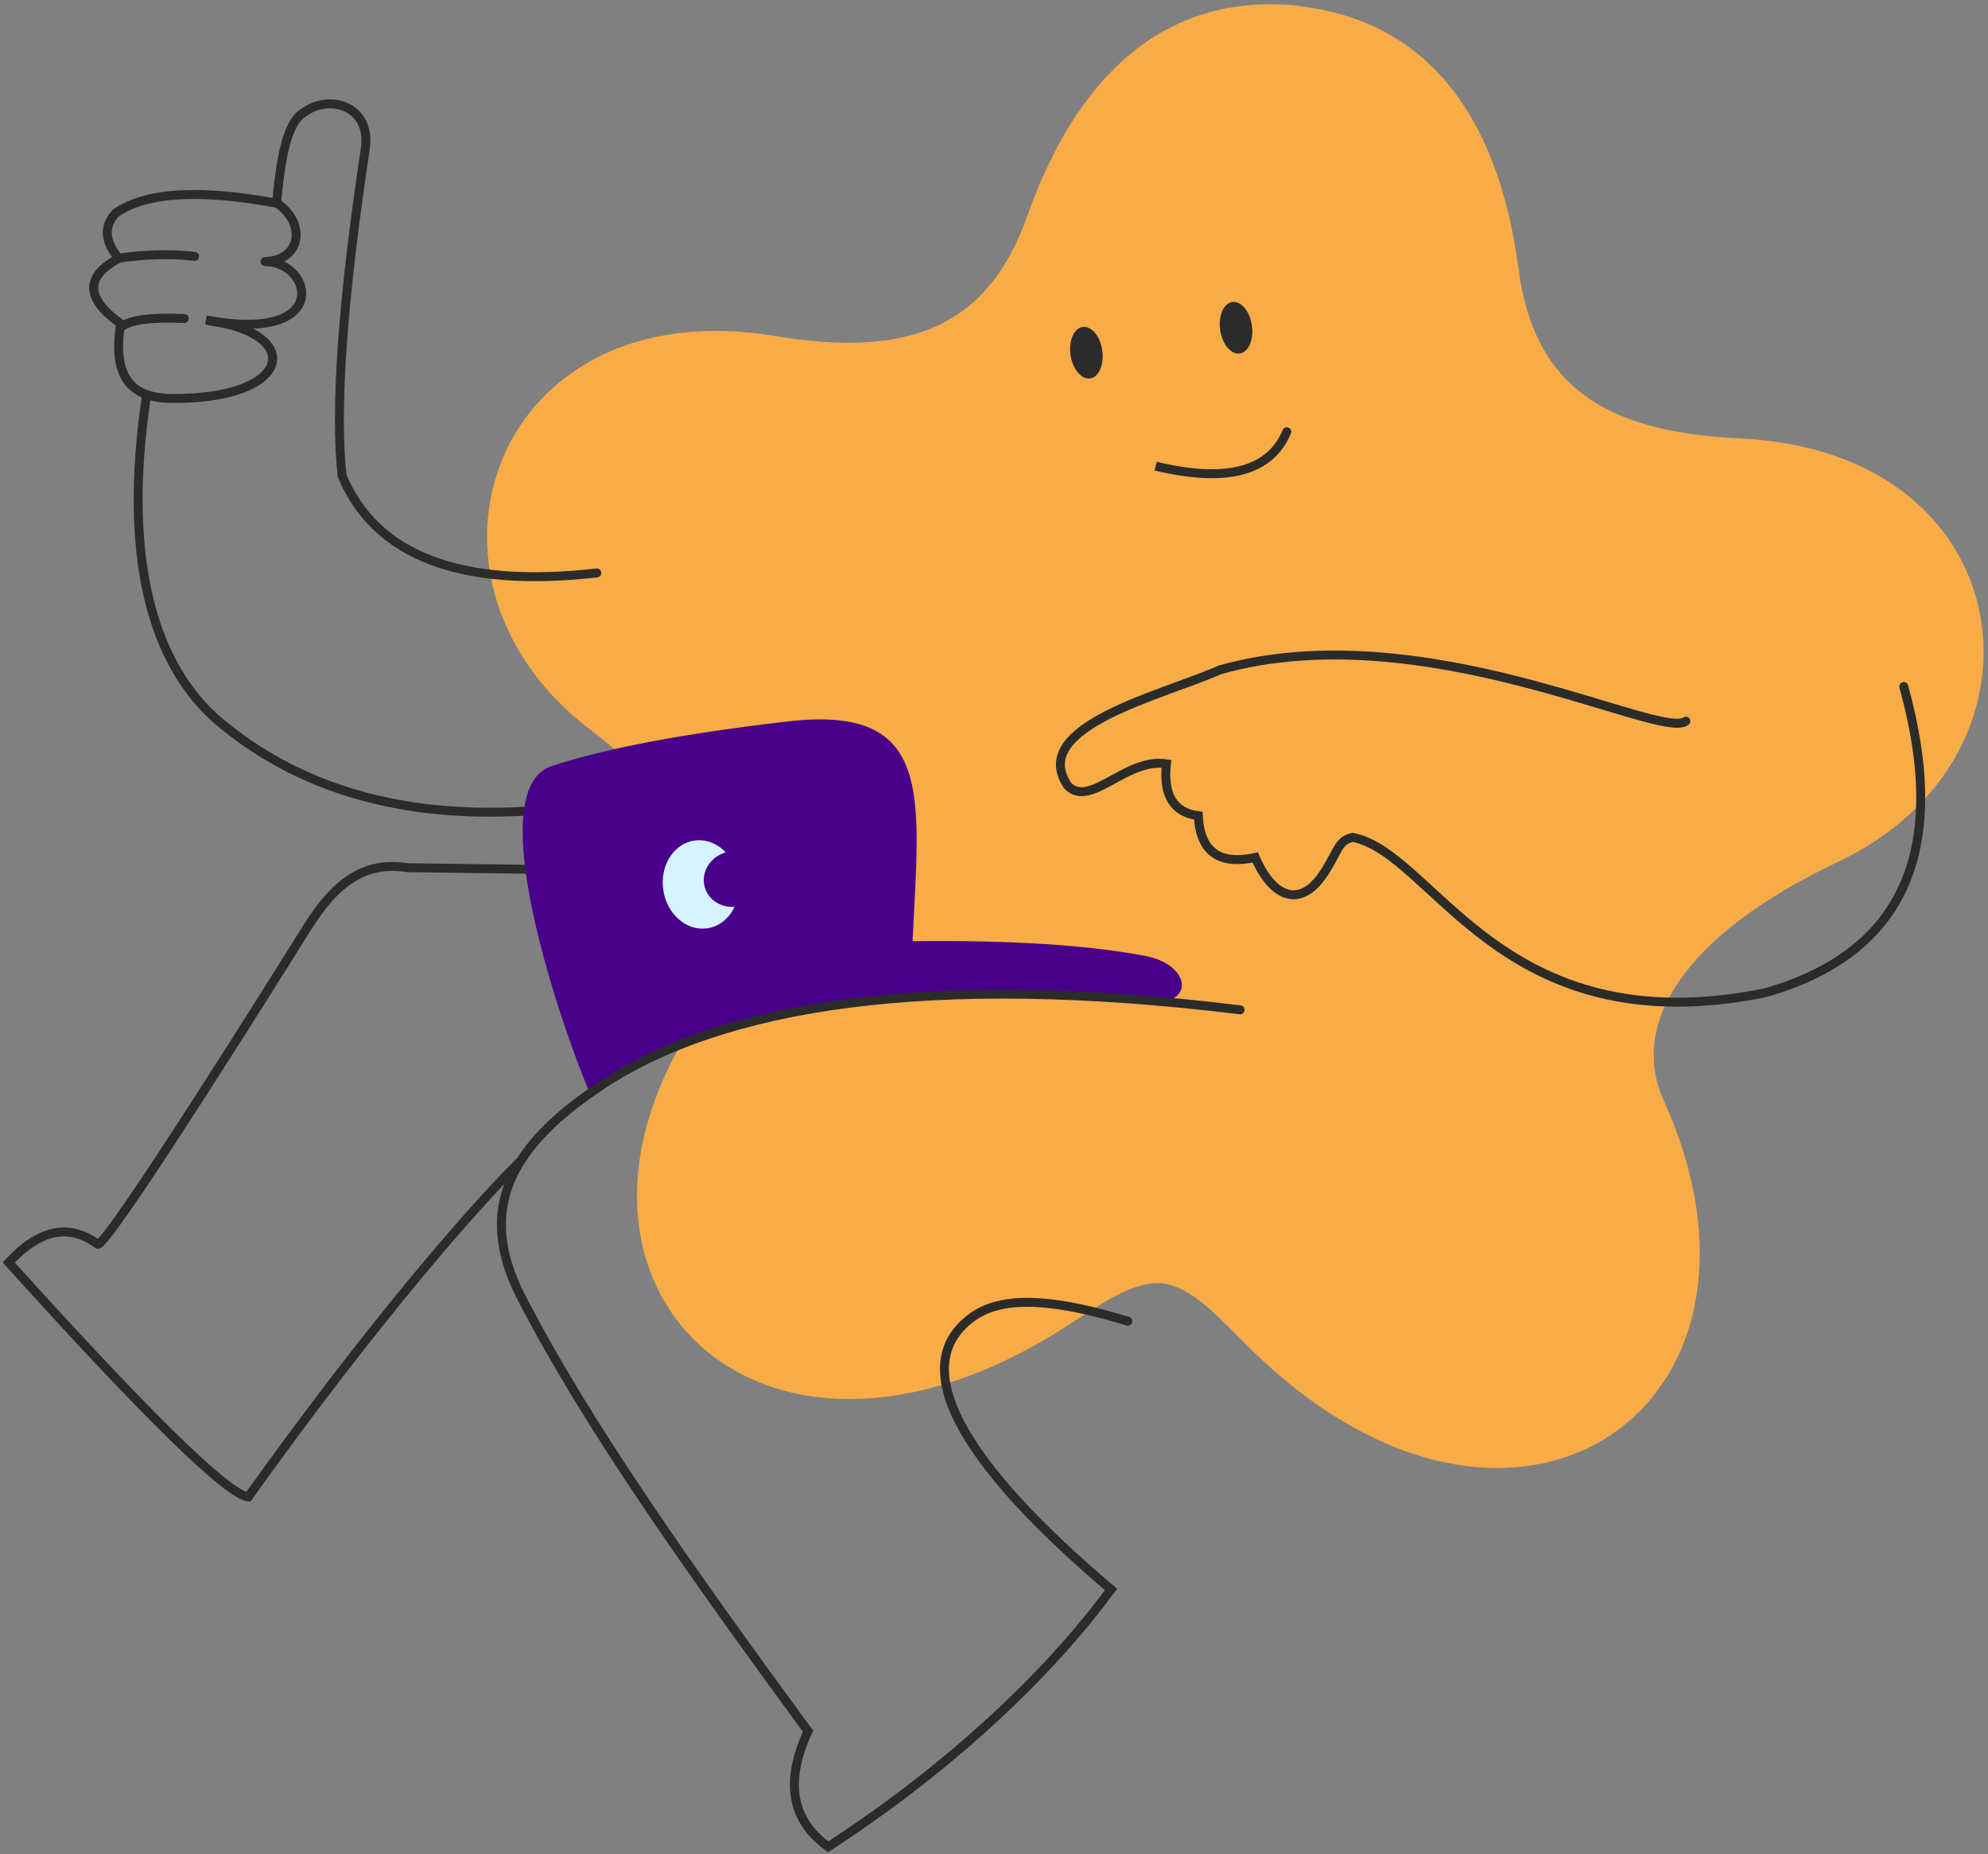 <?xml version="1.0" encoding="UTF-8"?> <svg xmlns="http://www.w3.org/2000/svg" width="445" height="415" viewBox="0 0 445 415" fill="none"><rect x="0" y="0" width="445" height="415" fill="#808080" stroke="none"/> <path fill-rule="evenodd" clip-rule="evenodd" d="M290.529 1.327C317.862 4.396 335.125 23.859 339.898 60.106C343.298 86.099 358.927 96.745 389.464 98.116C453.481 101.055 461.589 169.173 411.566 192.816C376.32 209.47 364.812 229.52 372.397 246.239C403.457 314.749 339.048 359.878 280.066 302.014C272.285 294.373 267.119 288.233 260.188 287.188C253.191 286.731 246.848 291.695 237.628 297.507C167.792 341.657 114.237 284.119 159.029 223.577C169.949 208.816 162.953 186.807 131.958 163.165C87.95 129.595 110.248 64.677 173.48 75.192C203.625 80.221 221.15 73.102 229.912 48.415C242.14 13.931 263.13 -1.482 290.529 1.261V1.327Z" fill="#F7AC48"></path> <path d="M244.018 84.688C245.978 84.405 247.192 81.597 246.732 78.416C246.271 75.235 244.308 72.886 242.348 73.169C240.389 73.452 239.174 76.261 239.635 79.442C240.096 82.623 242.058 84.972 244.018 84.688Z" fill="#2B2B2A"></path> <path d="M277.512 79.108C279.472 78.824 280.687 76.016 280.226 72.835C279.765 69.654 277.803 67.305 275.843 67.588C273.883 67.871 272.668 70.68 273.129 73.861C273.59 77.042 275.553 79.391 277.512 79.108Z" fill="#2B2B2A"></path> <path d="M288.967 96.999C289.179 96.489 288.938 95.903 288.429 95.691C287.919 95.478 287.333 95.72 287.121 96.23L288.967 96.999ZM287.121 96.23C285.384 100.4 282.258 103.069 277.647 104.276C272.979 105.498 266.756 105.225 258.917 103.348L258.451 105.293C266.436 107.204 273.03 107.552 278.154 106.21C283.335 104.854 286.977 101.776 288.967 96.999L287.121 96.23Z" fill="#2B2B2A"></path> <path d="M377.367 161.402C371.678 165.777 318.45 137.106 273.07 149.907C260.58 155.524 230 162.5 239.001 175.835C244 181 252.079 169.5 261.103 170.937C260.319 177.99 262.738 181.844 268.231 182.562C268.623 190.53 272.874 193.665 280.982 191.901C284.905 200.979 291.117 203.461 296.414 195.297C299.683 190.269 299.487 188.179 302.757 187.395C321.066 190.856 335.779 234.157 395.022 222.205C425.952 213.454 436.349 190.595 426.148 153.63" stroke="#2B2B2A" stroke-width="2" stroke-miterlimit="22.926" stroke-linecap="round"></path> <path d="M133.705 129.218C134.254 129.155 134.649 128.66 134.586 128.111C134.524 127.562 134.028 127.168 133.48 127.23L133.705 129.218ZM76.572 106.476L75.579 106.585L75.594 106.729L75.65 106.862L76.572 106.476ZM81.804 33.067L82.792 33.217L82.794 33.204L82.796 33.191L81.804 33.067ZM67.941 25.23L68.457 26.087L68.503 26.059L68.546 26.026L67.941 25.23ZM61.925 45.476L61.743 46.459L62.828 46.66L62.922 45.561L61.925 45.476ZM25.895 47.697L25.323 46.877L25.232 46.94L25.157 47.022L25.895 47.697ZM26.614 57.82L27.082 58.704L28.19 58.117L27.372 57.167L26.614 57.82ZM27.007 72.449L27.994 72.608L28.092 71.998L27.59 71.637L27.007 72.449ZM38.254 89.168L38.24 90.168L38.242 90.168L38.254 89.168ZM133.48 127.23C118.329 128.951 106.132 127.995 96.832 124.449C87.568 120.916 81.144 114.804 77.495 106.089L75.65 106.862C79.521 116.107 86.371 122.6 96.119 126.317C105.831 130.021 118.385 130.958 133.705 129.218L133.48 127.23ZM77.566 106.366C75.947 91.681 77.627 67.368 82.792 33.217L80.815 32.918C75.648 67.08 73.928 91.619 75.579 106.585L77.566 106.366ZM82.796 33.191C83.116 30.63 82.728 28.465 81.806 26.74C80.883 25.014 79.458 23.789 77.81 23.06C74.543 21.614 70.392 22.108 67.335 24.434L68.546 26.026C71.048 24.122 74.428 23.751 77.001 24.889C78.274 25.452 79.346 26.382 80.042 27.683C80.738 28.985 81.089 30.721 80.811 32.943L82.796 33.191ZM67.425 24.373C65.642 25.446 64.317 27.527 63.292 30.822C62.263 34.133 61.486 38.837 60.929 45.391L62.922 45.561C63.475 39.053 64.237 34.519 65.202 31.416C66.172 28.295 67.298 26.784 68.457 26.087L67.425 24.373ZM62.107 44.493C53.396 42.884 45.986 42.251 39.877 42.625C33.774 42.999 28.896 44.382 25.323 46.877L26.468 48.517C29.63 46.309 34.103 44.982 39.999 44.621C45.889 44.261 53.125 44.868 61.743 46.459L62.107 44.493ZM25.157 47.022C23.637 48.685 22.88 50.545 23.026 52.561C23.17 54.543 24.175 56.519 25.857 58.472L27.372 57.167C25.849 55.398 25.122 53.815 25.021 52.416C24.922 51.053 25.407 49.713 26.633 48.371L25.157 47.022ZM26.147 56.936C22.254 58.996 19.893 61.498 19.975 64.549C20.054 67.504 22.442 70.402 26.424 73.261L27.59 71.637C23.66 68.814 22.026 66.422 21.974 64.495C21.925 62.664 23.325 60.692 27.082 58.704L26.147 56.936ZM26.02 72.29C25.091 78.055 25.521 82.522 27.611 85.585C29.74 88.705 33.396 90.101 38.24 90.168L38.268 88.169C33.761 88.106 30.878 86.824 29.263 84.458C27.61 82.035 27.092 78.208 27.994 72.608L26.02 72.29ZM38.242 90.168C45.157 90.251 50.576 89.369 54.478 87.915C58.337 86.476 60.9 84.4 61.735 81.957C62.613 79.388 61.456 76.858 58.895 74.917C56.349 72.988 52.286 71.502 46.816 70.804L46.563 72.788C51.849 73.462 55.526 74.874 57.687 76.511C59.831 78.135 60.346 79.838 59.843 81.31C59.296 82.908 57.425 84.681 53.779 86.041C50.175 87.384 45.018 88.249 38.266 88.169L38.242 90.168Z" fill="#2B2B2A"></path> <path d="M59.309 57.538C58.757 57.538 58.309 57.986 58.309 58.538C58.309 59.09 58.757 59.538 59.309 59.538V57.538ZM45.915 72.583C53.073 73.937 58.281 73.813 61.892 72.78C65.519 71.742 67.634 69.746 68.307 67.347C68.971 64.98 68.147 62.502 66.495 60.664C64.834 58.815 62.282 57.538 59.309 57.538V59.538C61.699 59.538 63.716 60.563 65.007 62.001C66.308 63.448 66.821 65.24 66.381 66.807C65.951 68.343 64.522 69.947 61.342 70.857C58.147 71.771 53.285 71.941 46.286 70.618L45.915 72.583Z" fill="#2B2B2A"></path> <path d="M62.477 44.577C62.017 44.272 61.397 44.398 61.092 44.859C60.786 45.319 60.913 45.94 61.373 46.245L62.477 44.577ZM61.373 46.245C64.423 48.265 65.586 51.125 65.221 53.356C64.872 55.495 63.052 57.42 59.278 57.539L59.341 59.538C63.872 59.395 66.662 56.945 67.195 53.679C67.713 50.506 66.032 46.932 62.477 44.577L61.373 46.245Z" fill="#2B2B2A"></path> <path d="M43.439 58.356C43.988 58.418 44.483 58.023 44.544 57.474C44.606 56.925 44.211 56.431 43.662 56.369L43.439 58.356ZM26.82 58.745C32.765 57.906 38.303 57.779 43.439 58.356L43.662 56.369C38.336 55.77 32.627 55.905 26.54 56.764L26.82 58.745Z" fill="#2B2B2A"></path> <path d="M41.221 72.273C41.773 72.295 42.238 71.866 42.261 71.314C42.283 70.763 41.855 70.297 41.303 70.274L41.221 72.273ZM27.609 74.109C28.179 73.494 29.478 72.91 31.839 72.556C34.144 72.211 37.26 72.111 41.221 72.273L41.303 70.274C37.286 70.11 34.027 70.206 31.542 70.579C29.113 70.943 27.208 71.6 26.143 72.749L27.609 74.109Z" fill="#2B2B2A"></path> <path d="M49.566 161.924L48.93 162.695L48.93 162.696L49.566 161.924ZM158.972 175.23C159.504 175.081 159.814 174.53 159.665 173.998C159.516 173.466 158.964 173.156 158.432 173.305L158.972 175.23ZM31.838 88.17C26.525 123.219 32.297 148.963 48.93 162.695L50.203 161.153C34.403 148.108 28.535 123.302 33.815 88.469L31.838 88.17ZM48.93 162.696C75.111 184.277 111.725 188.47 158.972 175.23L158.432 173.305C111.518 186.451 75.679 182.153 50.202 161.152L48.93 162.696Z" fill="#2B2B2A"></path> <path d="M178.961 196.297C179.513 196.304 179.966 195.862 179.973 195.31C179.98 194.757 179.538 194.304 178.986 194.297L178.961 196.297ZM91.22 194.187L91.062 195.175L91.134 195.186L91.206 195.187L91.22 194.187ZM68.726 207.641L67.878 207.111L67.878 207.111L68.726 207.641ZM21.841 278.437L21.249 279.243L21.281 279.266L21.314 279.287L21.841 278.437ZM1.962 282.552L1.227 281.874L0.609 282.544L1.22 283.222L1.962 282.552ZM55.582 334.995L55.47 335.989L56.055 336.055L56.396 335.576L55.582 334.995ZM178.986 194.297C149.724 193.938 127.786 193.661 113.163 193.473C105.852 193.379 100.369 193.308 96.715 193.26C94.887 193.236 93.517 193.218 92.603 193.205C92.147 193.199 91.804 193.195 91.576 193.192C91.462 193.19 91.376 193.189 91.319 193.188C91.29 193.188 91.269 193.188 91.255 193.188C91.248 193.187 91.242 193.187 91.239 193.187C91.237 193.187 91.236 193.187 91.235 193.187C91.234 193.187 91.234 193.187 91.234 193.187C91.233 193.187 91.233 193.187 91.22 194.187C91.206 195.187 91.207 195.187 91.207 195.187C91.207 195.187 91.207 195.187 91.208 195.187C91.209 195.187 91.21 195.187 91.212 195.187C91.215 195.187 91.221 195.187 91.228 195.187C91.242 195.188 91.263 195.188 91.292 195.188C91.349 195.189 91.435 195.19 91.549 195.192C91.777 195.195 92.12 195.199 92.577 195.205C93.49 195.217 94.861 195.236 96.688 195.259C100.343 195.307 105.826 195.379 113.137 195.473C127.76 195.661 149.699 195.938 178.961 196.297L178.986 194.297ZM91.378 193.2C86.246 192.38 81.924 193.303 78.085 195.761C74.282 198.196 71.016 202.095 67.878 207.111L69.573 208.171C72.647 203.26 75.724 199.648 79.163 197.446C82.566 195.267 86.386 194.427 91.062 195.175L91.378 193.2ZM67.878 207.111C65.164 211.454 53.92 229.442 43.119 246.195C37.717 254.574 32.431 262.635 28.38 268.526C26.352 271.474 24.643 273.864 23.389 275.474C22.757 276.284 22.261 276.871 21.908 277.229C21.726 277.414 21.62 277.499 21.579 277.525C21.556 277.54 21.602 277.505 21.701 277.479C21.801 277.452 22.077 277.407 22.368 277.587L21.314 279.287C21.664 279.504 22.018 279.464 22.213 279.412C22.408 279.36 22.567 279.269 22.675 279.199C22.895 279.054 23.12 278.849 23.333 278.633C23.77 278.189 24.323 277.528 24.966 276.703C26.259 275.044 27.995 272.615 30.027 269.659C34.096 263.743 39.396 255.661 44.8 247.279C55.609 230.512 66.86 212.514 69.574 208.171L67.878 207.111ZM22.433 277.631C19.044 275.144 15.508 274.206 11.87 274.96C8.276 275.704 4.735 278.07 1.227 281.874L2.698 283.229C6.056 279.588 9.25 277.545 12.276 276.918C15.26 276.3 18.23 277.027 21.249 279.243L22.433 277.631ZM1.22 283.222C16.787 300.468 29.048 313.467 38.004 322.224C42.481 326.601 46.147 329.934 48.998 332.211C50.423 333.349 51.662 334.238 52.709 334.865C53.727 335.474 54.667 335.899 55.47 335.989L55.694 334.002C55.336 333.961 54.703 333.727 53.735 333.148C52.796 332.586 51.635 331.758 50.247 330.649C47.472 328.432 43.86 325.152 39.403 320.794C30.491 312.081 18.263 299.118 2.705 281.882L1.22 283.222ZM56.396 335.576C84.298 296.484 107.212 270.345 117.225 260.538L115.826 259.109C105.7 269.026 82.71 295.266 54.768 334.415L56.396 335.576Z" fill="#2B2B2A"></path> <path fill-rule="evenodd" clip-rule="evenodd" d="M131.821 244.144C126.328 231.277 107.103 176.874 123.451 171.454C135.548 167.47 153.138 164.139 176.286 161.461C209.373 157.608 205.777 178.246 204.273 210.639C226.244 210.378 243.638 211.489 256.519 213.97C265.543 215.734 267.636 223.44 259.331 224.485C207.673 218.542 165.169 225.073 131.821 244.078V244.144Z" fill="#48008C"></path> <path d="M277.46 226.986C278.008 227.053 278.507 226.663 278.574 226.114C278.641 225.566 278.251 225.067 277.703 225L277.46 226.986ZM134.704 242.843L135.257 243.677L135.258 243.676L134.704 242.843ZM116.722 290.389L117.611 289.93L117.61 289.93L116.722 290.389ZM180.87 387.439L181.777 387.859L182.025 387.324L181.676 386.848L180.87 387.439ZM185.382 413.302L184.796 414.113L185.352 414.514L185.926 414.141L185.382 413.302ZM277.703 225C207.665 216.436 161.199 224.044 134.151 242.01L135.258 243.676C161.698 226.113 207.563 218.439 277.46 226.986L277.703 225ZM134.152 242.009C124.09 248.676 116.8 255.668 113.391 263.652C109.954 271.701 110.531 280.589 115.834 290.848L117.61 289.93C112.516 280.073 112.079 271.817 115.23 264.437C118.41 256.991 125.309 250.268 135.257 243.677L134.152 242.009ZM115.833 290.847C130.391 319.076 152.866 350.942 180.063 388.031L181.676 386.848C154.468 349.744 132.086 317.999 117.611 289.93L115.833 290.847ZM179.962 387.019C177.296 392.778 176.29 397.971 177.089 402.551C177.893 407.16 180.502 411.015 184.796 414.113L185.967 412.491C182.022 409.646 179.759 406.219 179.059 402.207C178.354 398.166 179.212 393.399 181.777 387.859L179.962 387.019ZM185.926 414.141C215.182 395.141 236.854 373.637 249.487 356.287L247.871 355.11C235.395 372.244 213.909 393.583 184.837 412.463L185.926 414.141Z" fill="#2B2B2A"></path> <path d="M217.946 294.569L218.515 295.391L218.515 295.391L217.946 294.569ZM252.182 296.636C252.711 296.796 253.269 296.497 253.429 295.968C253.589 295.44 253.29 294.882 252.761 294.722L252.182 296.636ZM250.107 355.586C232.475 340.78 220.948 328.052 215.688 317.803C213.062 312.685 212.048 308.279 212.524 304.589C212.995 300.942 214.938 297.865 218.515 295.391L217.377 293.746C213.401 296.497 211.094 300.049 210.541 304.333C209.993 308.574 211.182 313.401 213.909 318.716C219.357 329.334 231.142 342.272 248.821 357.118L250.107 355.586ZM218.515 295.391C221.885 293.056 226.482 292.193 232.209 292.522C237.929 292.85 244.658 294.359 252.182 296.636L252.761 294.722C245.18 292.427 238.275 290.866 232.323 290.525C226.378 290.184 221.264 291.053 217.376 293.747L218.515 295.391Z" fill="#2B2B2A"></path> <path d="M158.345 207.753C162.989 207.061 166.095 202.103 165.284 196.681C164.473 191.258 160.052 187.424 155.408 188.117C150.765 188.81 147.658 193.767 148.469 199.19C149.28 204.612 153.702 208.446 158.345 207.753Z" fill="#D6F2FF"></path> <path d="M166.061 202.616C169.569 201.493 171.563 197.937 170.516 194.674C169.469 191.411 165.776 189.677 162.268 190.8C158.76 191.923 156.766 195.478 157.813 198.742C158.86 202.005 162.553 203.739 166.061 202.616Z" fill="#48008C"></path> </svg> 